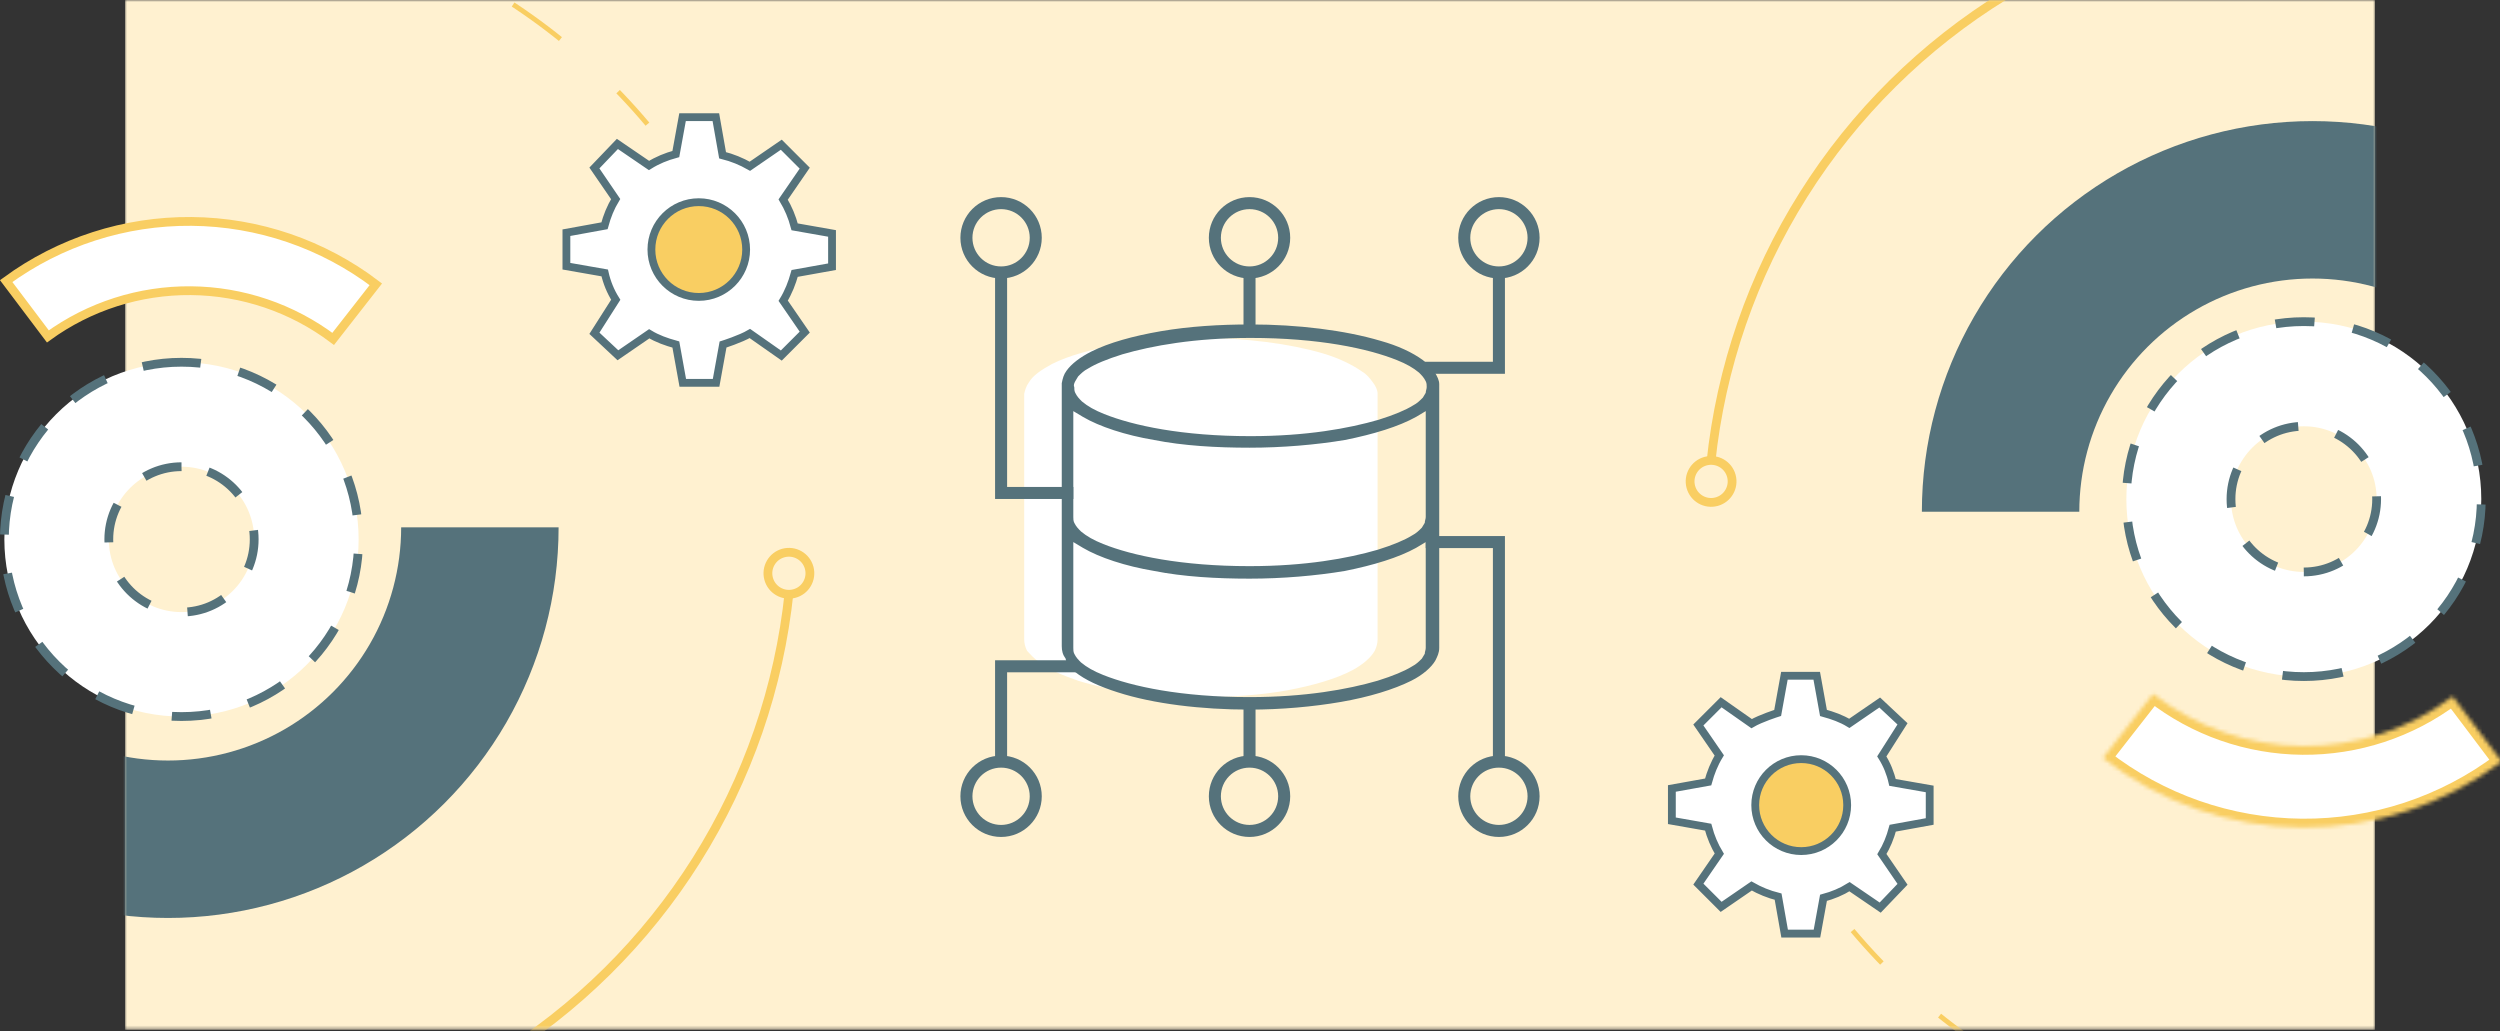<svg width="640" height="264" viewBox="0 0 640 264" fill="none" xmlns="http://www.w3.org/2000/svg">
<rect x="0" y="0" width="640" height="264" fill="#333333" stroke="none"/>
<g clip-path="url(#clip0)">
<mask id="mask0" style="mask-type:alpha" maskUnits="userSpaceOnUse" x="32" y="0" width="576" height="264">
<path d="M608 0H32V263.615H608V0Z" fill="#FFF1D0"/>
</mask>
<g mask="url(#mask0)">
<path d="M608 0H32V263.615H608V0Z" fill="#FFF1D0"/>
</g>
<mask id="mask1" style="mask-type:alpha" maskUnits="userSpaceOnUse" x="32" y="0" width="576" height="264">
<mask id="mask2" style="mask-type:alpha" maskUnits="userSpaceOnUse" x="32" y="0" width="576" height="264">
<path d="M608 0H32V263.615H608V0Z" fill="#FFF1D0"/>
</mask>
<g mask="url(#mask2)">
<path d="M608 0H12.896V263.615H608V0Z" fill="#FFF1D0"/>
</g>
</mask>
<g mask="url(#mask1)">
<circle cx="201.96" cy="146.759" r="5.375" transform="rotate(165 201.96 146.759)" stroke="#F9CE62" stroke-width="2.25"/>
<path d="M213 59.756L213 68.279L203.433 69.997C202.754 72.452 201.845 74.778 200.494 76.989L206.016 85.019L200.012 91.02L191.966 85.374C189.58 86.78 185.097 88.197 185.097 88.197L183.319 98L174.791 98L173.018 88.197C170.561 87.518 168.289 86.72 166.204 85.445L158.185 90.949L152.169 85.319L157.632 76.736C156.285 74.592 155.361 72.326 154.808 69.87L145 68.153L145 59.57L154.749 57.797C155.416 55.33 156.309 53.103 157.616 50.948C157.589 50.904 152.165 43.004 152.165 43.004L158.055 36.849L166.145 42.369C168.289 41.023 170.557 40.099 173.014 39.431L174.732 30L183.26 30L184.978 39.743C187.435 40.355 189.817 41.331 191.974 42.566L200.008 37.047L206.012 43.048L200.49 51.078C201.782 53.222 202.761 55.547 203.429 58.07L213 59.756Z" fill="white" stroke="#55727B" stroke-width="2" stroke-miterlimit="10"/>
<circle cx="178.887" cy="63.886" r="12.127" fill="#F9CE62" stroke="#55727B" stroke-width="2"/>
<path d="M143.001 134.999C143.001 152.552 138.38 169.797 129.604 184.999C120.827 200.2 108.203 212.824 93.001 221.601C77.799 230.378 60.555 234.999 43.001 234.999C25.447 234.999 8.203 230.378 -6.999 221.601L13.152 186.698C22.227 191.937 32.522 194.696 43.001 194.696C53.48 194.696 63.774 191.937 72.85 186.698C81.925 181.458 89.461 173.922 94.7 164.847C99.94 155.772 102.698 145.478 102.698 134.999L143.001 134.999Z" fill="#55727B"/>
<path d="M202.022 151.507C199.49 175.899 191.38 199.381 178.321 220.138C165.262 240.894 147.603 258.368 126.71 271.208C105.817 284.048 82.251 291.91 57.834 294.185C33.417 296.46 8.803 293.087 -14.102 284.328" stroke="#F9CE62" stroke-width="2.25"/>
<path d="M100.282 -14.797C125.701 -5.076 148.229 10.953 165.744 31.782" stroke="#F9CE62" stroke-width="1.25" stroke-dasharray="15 20"/>
<circle cx="438.041" cy="123.241" r="5.375" transform="rotate(-15 438.041 123.241)" stroke="#F9CE62" stroke-width="2.25"/>
<path d="M427.999 210.119L427.999 201.846L437.285 200.179C437.944 197.795 438.826 195.538 440.137 193.392L434.777 185.598L440.605 179.774L448.415 185.253C450.73 183.889 455.082 182.514 455.082 182.514L456.807 172.999L465.085 172.999L466.806 182.514C469.191 183.173 471.395 183.947 473.42 185.184L481.202 179.843L487.041 185.307L481.739 193.638C483.046 195.718 483.944 197.918 484.48 200.301L494 201.968L494 210.299L484.538 212.019C483.89 214.414 483.023 216.575 481.754 218.668C481.781 218.71 487.045 226.378 487.045 226.378L481.329 232.351L473.477 226.994C471.395 228.301 469.195 229.198 466.81 229.845L465.142 239L456.865 239L455.197 229.543C452.812 228.949 450.5 228.002 448.407 226.803L440.609 232.16L434.781 226.335L440.141 218.541C438.887 216.461 437.937 214.204 437.289 211.755L427.999 210.119Z" fill="white" stroke="#55727B" stroke-width="2" stroke-miterlimit="10"/>
<circle cx="461.109" cy="206.11" r="11.77" transform="rotate(-180 461.109 206.11)" fill="#F9CE62" stroke="#55727B" stroke-width="2"/>
<path d="M491.999 131.001C491.999 113.447 496.62 96.203 505.396 81.001C514.173 65.799 526.797 53.175 541.999 44.398C557.201 35.621 574.445 31.001 591.999 31.001C609.553 31.001 626.797 35.621 641.999 44.398L621.848 79.301C612.772 74.062 602.478 71.303 591.999 71.303C581.52 71.303 571.226 74.062 562.15 79.301C553.075 84.541 545.539 92.077 540.3 101.152C535.06 110.227 532.302 120.522 532.302 131.001L491.999 131.001Z" fill="#55727B"/>
<path d="M437.979 118.492C440.511 94.1 448.621 70.618 461.68 49.861C474.739 29.105 492.398 11.631 513.291 -1.209C534.184 -14.049 557.75 -21.911 582.167 -24.186C606.584 -26.461 631.198 -23.088 654.103 -14.329" stroke="#F9CE62" stroke-width="2.25"/>
<path d="M539.718 284.796C514.299 275.075 491.771 259.046 474.256 238.217" stroke="#F9CE62" stroke-width="1.25" stroke-dasharray="15 20"/>
</g>
<path d="M589.778 173.207C614.868 173.207 635.208 152.865 635.208 127.773C635.208 102.68 614.868 82.339 589.778 82.339C564.687 82.339 544.348 102.68 544.348 127.773C544.348 152.865 564.687 173.207 589.778 173.207Z" fill="white" stroke="#55727B" stroke-width="2.25" stroke-miterlimit="10" stroke-dasharray="10 10"/>
<path d="M589.778 146.417C600.074 146.417 608.421 138.07 608.421 127.773C608.421 117.475 600.074 109.128 589.778 109.128C579.482 109.128 571.135 117.475 571.135 127.773C571.135 138.07 579.482 146.417 589.778 146.417Z" fill="#FFF1D0" stroke="#55727B" stroke-width="2.25" stroke-miterlimit="10" stroke-dasharray="10 10"/>
<mask id="path-19-inside-1" fill="white">
<path d="M538.349 194.062C552.896 205.427 570.787 211.675 589.247 211.836C607.706 211.997 625.704 206.063 640.447 194.953L627.891 178.29C616.816 186.636 603.296 191.094 589.429 190.973C575.561 190.852 562.121 186.159 551.193 177.621L538.349 194.062Z"/>
</mask>
<path d="M538.349 194.062C552.896 205.427 570.787 211.675 589.247 211.836C607.706 211.997 625.704 206.063 640.447 194.953L627.891 178.29C616.816 186.636 603.296 191.094 589.429 190.973C575.561 190.852 562.121 186.159 551.193 177.621L538.349 194.062Z" fill="white" stroke="#F9CE62" stroke-width="4.5" mask="url(#path-19-inside-1)"/>
<path d="M46.461 92.738C21.418 92.738 1.116 113.041 1.116 138.087C1.116 163.133 21.418 183.436 46.461 183.436C71.505 183.436 91.807 163.133 91.807 138.087C91.807 113.041 71.505 92.738 46.461 92.738Z" fill="white" stroke="#55727B" stroke-width="2.25" stroke-miterlimit="10" stroke-dasharray="10 10"/>
<path d="M46.463 119.477C36.186 119.477 27.854 127.809 27.854 138.087C27.854 148.365 36.186 156.697 46.463 156.697C56.74 156.697 65.071 148.365 65.071 138.087C65.071 127.809 56.74 119.477 46.463 119.477Z" fill="#FFF1D0" stroke="#55727B" stroke-width="2.25" stroke-miterlimit="10" stroke-dasharray="10 10"/>
<path d="M49.033 56.683C66.092 56.832 82.636 62.485 96.212 72.784L85.292 86.761C74.794 78.864 62.033 74.532 48.878 74.417C35.723 74.302 22.888 78.411 12.255 86.123L1.58 71.958C15.333 61.898 31.974 56.535 49.033 56.683Z" fill="white" stroke="#F9CE62" stroke-width="2.25"/>
<path d="M265.891 169.337C268.11 171.309 271.807 172.788 275.998 174.267C284.626 176.978 296.211 178.457 307.551 178.457C315.192 178.457 322.588 177.964 329.49 176.732C336.146 175.499 342.062 173.774 346.252 171.555C348.964 170.076 350.936 168.351 351.922 166.625C352.415 165.639 352.662 164.653 352.662 163.667V101.054V100.808C352.662 99.822 352.169 98.835 351.429 97.849C350.69 96.863 349.95 95.877 348.717 95.138C346.252 93.412 342.801 91.687 338.611 90.454C330.229 87.989 318.89 86.51 307.551 86.51C300.156 86.51 292.76 87.003 286.105 88.236C279.449 89.468 273.779 90.947 269.342 93.166C266.63 94.645 264.412 96.124 263.426 97.849C262.686 98.835 262.44 99.822 262.193 100.808V101.054V163.667C262.193 164.653 262.44 165.639 262.933 166.625C263.919 167.611 264.658 168.597 265.891 169.337Z" fill="white"/>
<path d="M275.261 172.048C277.726 174.02 281.423 175.746 286.107 177.225C295.228 180.183 307.553 181.662 319.879 181.662C328.013 181.662 336.148 180.922 343.297 179.69C350.445 178.457 356.855 176.485 361.292 174.266C364.25 172.787 366.468 170.815 367.454 169.09C367.947 168.104 368.441 167.118 368.441 165.885V98.835V98.342C368.441 97.356 367.947 96.37 367.208 95.138C366.468 94.152 365.482 93.165 364.25 92.18C361.538 90.207 357.841 88.482 353.404 87.249C344.283 84.538 332.204 83.059 320.125 83.059C312.237 83.059 304.349 83.552 297.2 84.784C290.051 86.017 283.888 87.742 279.451 89.961C276.493 91.44 274.275 93.165 273.042 94.891C272.303 95.877 272.056 96.863 271.81 98.096V98.342V165.392C271.81 166.625 272.056 167.611 272.796 168.597C273.042 170.076 274.028 171.062 275.261 172.048ZM275.261 97.603C275.507 97.11 275.754 96.863 276 96.37C276.74 95.631 277.479 94.891 278.465 94.398C280.437 93.165 283.395 91.933 287.34 90.7C294.981 88.482 305.828 86.51 320.125 86.51C337.627 86.51 350.199 89.221 357.594 92.18C360.059 93.165 361.785 94.152 363.264 95.384C364.003 96.124 364.496 96.617 364.989 97.603C365.236 98.096 365.236 98.589 365.236 99.082C365.236 99.575 364.989 100.068 364.989 100.561C364.743 101.054 364.496 101.3 364.25 101.793C363.51 102.533 362.771 103.272 361.785 103.765C359.813 104.998 356.855 106.23 352.911 107.463C345.269 109.682 334.422 111.654 320.125 111.654C302.623 111.654 290.051 108.942 282.656 105.984C280.191 104.998 278.465 104.012 276.986 102.779C276.247 102.04 275.754 101.547 275.261 100.561C275.014 100.068 275.014 99.575 275.014 99.082C274.768 98.589 275.014 98.096 275.261 97.603ZM274.768 105.244L277.233 106.723C281.423 109.189 288.079 111.407 295.474 112.64C302.87 114.119 311.497 114.612 319.879 114.612C328.26 114.612 336.888 113.872 344.283 112.64C351.678 111.161 358.087 109.189 362.524 106.723L364.989 105.244V132.36C364.989 132.853 364.743 133.346 364.743 133.839C364.496 134.332 364.25 134.579 364.003 135.072C363.264 135.811 362.524 136.551 361.538 137.044C359.566 138.276 356.608 139.509 352.664 140.741C345.022 142.96 334.176 144.932 319.879 144.932C302.376 144.932 289.805 142.221 282.409 139.262C279.944 138.276 278.219 137.29 276.74 136.058C276 135.318 275.507 134.825 275.014 133.839C274.768 133.346 274.768 132.853 274.768 132.36V105.244V105.244ZM274.768 138.769L277.233 140.248C281.423 142.714 288.079 144.932 295.474 146.165C302.87 147.644 311.497 148.137 319.879 148.137C328.26 148.137 336.888 147.397 344.283 146.165C351.678 144.686 358.087 142.714 362.524 140.248L364.989 138.769V165.885C364.989 166.378 364.743 166.871 364.743 167.364C364.496 167.857 364.25 168.104 364.003 168.597C363.264 169.336 362.524 170.076 361.538 170.569C359.566 171.801 356.608 173.034 352.664 174.266C345.022 176.485 334.176 178.457 319.879 178.457C302.376 178.457 289.805 175.746 282.409 172.787C279.944 171.801 278.219 170.815 276.74 169.583C276 168.843 275.507 168.35 275.014 167.364C274.768 166.871 274.768 166.378 274.768 165.885V138.769V138.769Z" fill="#55727B"/>
<path d="M319.878 84.045V69.748" stroke="#55727B" stroke-width="3.081" stroke-miterlimit="10"/>
<path d="M364.248 94.152H383.722V69.748" stroke="#55727B" stroke-width="3.081" stroke-miterlimit="10"/>
<path d="M274.767 126.198H256.279V69.748" stroke="#55727B" stroke-width="3.081" stroke-miterlimit="10"/>
<path d="M256.279 69.748C261.18 69.748 265.153 65.775 265.153 60.874C265.153 55.972 261.18 51.999 256.279 51.999C251.377 51.999 247.404 55.972 247.404 60.874C247.404 65.775 251.377 69.748 256.279 69.748Z" stroke="#55727B" stroke-width="3.081" stroke-miterlimit="10"/>
<path d="M319.879 69.748C324.78 69.748 328.753 65.775 328.753 60.874C328.753 55.972 324.78 51.999 319.879 51.999C314.978 51.999 311.005 55.972 311.005 60.874C311.005 65.775 314.978 69.748 319.879 69.748Z" stroke="#55727B" stroke-width="3.081" stroke-miterlimit="10"/>
<path d="M383.723 69.748C388.624 69.748 392.597 65.775 392.597 60.874C392.597 55.972 388.624 51.999 383.723 51.999C378.822 51.999 374.849 55.972 374.849 60.874C374.849 65.775 378.822 69.748 383.723 69.748Z" stroke="#55727B" stroke-width="3.081" stroke-miterlimit="10"/>
<path d="M319.878 180.676V194.973" stroke="#55727B" stroke-width="3.081" stroke-miterlimit="10"/>
<path d="M275.507 170.569H256.279V194.973" stroke="#55727B" stroke-width="3.081" stroke-miterlimit="10"/>
<path d="M364.988 138.77H383.723V194.973" stroke="#55727B" stroke-width="3.081" stroke-miterlimit="10"/>
<path d="M383.723 212.722C388.624 212.722 392.597 208.749 392.597 203.848C392.597 198.947 388.624 194.973 383.723 194.973C378.822 194.973 374.849 198.947 374.849 203.848C374.849 208.749 378.822 212.722 383.723 212.722Z" stroke="#55727B" stroke-width="3.081" stroke-miterlimit="10"/>
<path d="M319.879 212.722C324.78 212.722 328.753 208.749 328.753 203.848C328.753 198.947 324.78 194.973 319.879 194.973C314.978 194.973 311.005 198.947 311.005 203.848C311.005 208.749 314.978 212.722 319.879 212.722Z" stroke="#55727B" stroke-width="3.081" stroke-miterlimit="10"/>
<path d="M256.278 212.722C261.179 212.722 265.152 208.749 265.152 203.848C265.152 198.947 261.179 194.973 256.278 194.973C251.376 194.973 247.403 198.947 247.403 203.848C247.403 208.749 251.376 212.722 256.278 212.722Z" stroke="#55727B" stroke-width="3.081" stroke-miterlimit="10"/>
</g>
<defs>
<clipPath id="clip0">
<rect width="640" height="264" fill="white"/>
</clipPath>
</defs>
</svg>
